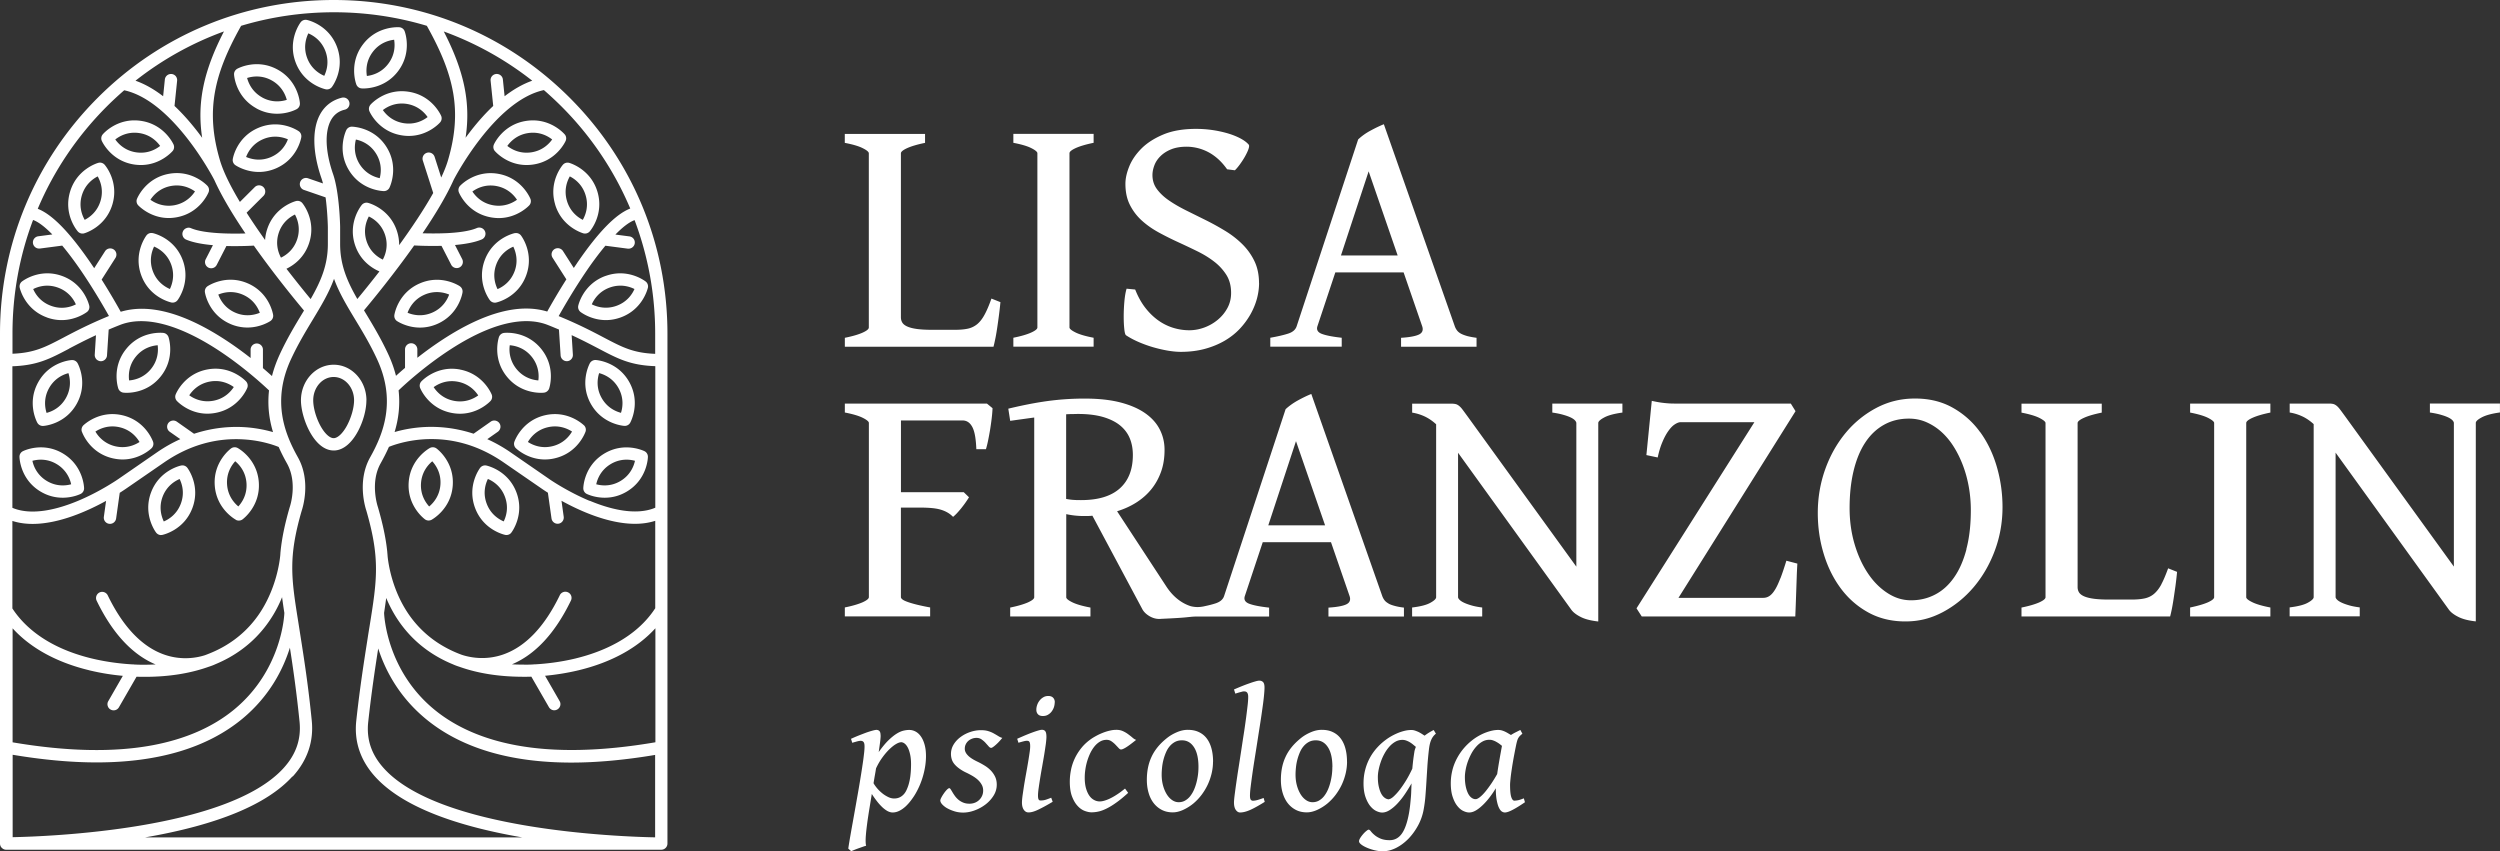 <svg id="Livello_1" data-name="Livello 1" xmlns="http://www.w3.org/2000/svg" viewBox="0 0 450.41 153.36"><rect x="0" y="0" width="450.41" height="153.36" fill="#333333" stroke="none"/><defs><style>.cls-1{fill:#fff}</style></defs><path class="cls-1" d="M120.25 134.72v-74.6c0-16.06-6.25-31.16-17.61-42.51C91.28 6.25 76.19 0 60.13 0S28.97 6.25 17.61 17.61C6.26 28.97 0 44.07 0 60.12v91.86c0 .37.18.69.46.89.07.05.14.1.22.13.13.06.28.09.43.09h118.03c.61 0 1.11-.5 1.11-1.11v-17.26Zm-2.22-70.97c-3.94-.16-5.88-1.17-9.17-2.9-2.03-1.07-4.52-2.38-8.21-3.9.93-1.65 2.84-4.96 5.1-8.26.75-1.1 1.96-2.79 3.32-4.42l4.04.53h.15c.55 0 1.03-.42 1.1-.97.08-.61-.35-1.16-.96-1.24l-2.53-.33c1.2-1.23 2.41-2.22 3.46-2.6a57.97 57.97 0 0 1 3.71 20.47v3.63Zm-14.29 54.87c-2.92.71-5.56.97-7.32 1.07-.11-.01-.23 0-.34.02a22 22 0 0 1-1.86.03h-.04c-.66 0-1.31-.02-1.95-.05 4.23-1.78 7.8-5.64 10.63-11.49.27-.55.04-1.22-.52-1.48-.27-.13-.57-.15-.85-.05s-.51.3-.63.56c-2.76 5.71-6.21 9.31-10.25 10.7-3.28 1.13-6.15.46-7.42.04-1.06-.39-2.07-.85-3.02-1.38a19.088 19.088 0 0 1-7.14-6.85c-2.39-3.93-3.03-7.94-3.19-9.46-.02-.27-.04-.54-.07-.82v-.05c-.24-2.33-.76-4.88-1.68-8.04 0-.02-.01-.04-.02-.06-.01-.04-1.46-4.33.51-7.84.51-.92 1.03-1.91 1.49-2.96.83-.34 3.07-1.13 6.09-1.35 5.17-.36 10.09 1.04 14.62 4.18l6.84 4.71c.07.05.46.32 1.09.72l.65 4.63c.08.55.55.96 1.1.96.05 0 .1 0 .15-.01.61-.08 1.03-.65.95-1.25l-.4-2.88c3.32 1.83 8.46 4.15 13.23 4.15 1.32 0 2.55-.18 3.66-.54v15.75c-3.54 5.44-9.7 7.91-14.29 9.03M68.97 46.77c-.9-.43-2.3-1.39-2.93-3.34-.63-1.95-.06-3.55.41-4.43.9.43 2.3 1.39 2.93 3.34.63 1.95.06 3.55-.41 4.43m-18.35-.35c-.47-.88-1.04-2.48-.41-4.43.63-1.95 2.04-2.91 2.93-3.34.47.88 1.04 2.48.41 4.43-.63 1.95-2.03 2.91-2.93 3.34M2.22 93.85c1.12.36 2.34.54 3.66.54 4.77 0 9.91-2.32 13.23-4.15l-.4 2.88c-.08.61.34 1.17.95 1.25.05 0 .1.01.16.01.55 0 1.02-.41 1.1-.96l.65-4.63c.62-.4 1.01-.66 1.08-.71l6.85-4.72c4.54-3.14 9.46-4.55 14.62-4.18 3.02.21 5.26 1.01 6.09 1.35.46 1.05.97 2.04 1.49 2.96 1.98 3.52.53 7.8.51 7.84 0 .02-.01.04-.02.06-.91 3.14-1.42 5.69-1.65 8.03-.01.08-.02.16-.02.24l-.03.42c-.13 1.32-.73 5.53-3.25 9.68-1.76 2.89-4.16 5.2-7.14 6.85-.99.55-2.04 1.02-3.16 1.43-1.32.43-4.08 1.01-7.25-.07-4.05-1.38-7.51-4.99-10.28-10.71-.27-.55-.93-.78-1.48-.52-.55.27-.78.93-.52 1.48 2.83 5.85 6.4 9.71 10.63 11.49-.64.03-1.29.05-1.95.05h-.04c-.07 0-.76.02-1.88-.04-.1-.02-.21-.03-.31-.02-1.77-.1-4.44-.37-7.34-1.07-8.2-1.99-12.29-5.94-14.29-9.01V93.85Zm10.2-31.03c1.35-.71 2.9-1.52 4.87-2.43l-.22 3.5c-.02.3.08.58.27.81.2.22.47.35.76.38h.07c.58 0 1.07-.46 1.11-1.04l.3-4.66c.63-.27 1.29-.54 2-.82 5.51-2.19 12.59 1.19 17.56 4.41 4.56 2.96 8.17 6.27 9.33 7.37-.31 2.76.04 5.26.72 7.51a24.36 24.36 0 0 0-4.85-.87c-2.47-.18-5.74-.03-9.38 1.17l-3.1-2.18c-.5-.35-1.2-.23-1.55.27-.35.5-.23 1.2.27 1.55l1.9 1.33c-1.39.63-2.82 1.42-4.26 2.42l-6.85 4.73s-3.25 2.27-7.33 3.97c-3.45 1.44-8.22 2.77-11.81 1.25v-25.5c4.5-.16 6.71-1.32 10.2-3.16m93.8 27.41c-4.09-1.71-7.31-3.95-7.34-3.98l-6.84-4.72c-1.44-1-2.87-1.79-4.26-2.42l1.9-1.33c.24-.17.4-.43.46-.72.05-.29-.01-.59-.18-.83-.17-.24-.42-.4-.72-.46-.29-.05-.59.01-.83.18l-3.1 2.18c-3.64-1.2-6.91-1.35-9.38-1.17-1.97.15-3.63.51-4.85.87.68-2.25 1.03-4.75.72-7.51 1.16-1.11 4.77-4.41 9.33-7.37 9-5.84 14.51-5.62 17.56-4.41.71.28 1.37.56 2 .82l.3 4.66c.04.58.52 1.04 1.11 1.04h.07c.3-.02.57-.15.76-.38.2-.22.29-.51.27-.81l-.22-3.5c1.97.91 3.52 1.73 4.87 2.43 3.49 1.84 5.71 3 10.2 3.16v25.5c-3.59 1.52-8.36.19-11.81-1.25M90.91 17.34l-.31-3.02c-.06-.61-.61-1.05-1.22-.99-.29.03-.56.17-.75.4-.19.23-.27.52-.24.81l.47 4.55c-1.31 1.23-2.61 2.67-3.91 4.32-.37.48-.73.94-1.07 1.41.95-6.3-.25-12.02-3.93-19.15a57.693 57.693 0 0 1 15.94 8.87c-1.65.58-3.32 1.52-4.98 2.8m-54.49 7.48c-.34-.46-.69-.93-1.07-1.41-1.3-1.65-2.6-3.09-3.91-4.32l.47-4.55c.03-.29-.06-.58-.24-.81a1.118 1.118 0 0 0-1.97.59l-.31 3.02c-1.66-1.28-3.32-2.21-4.98-2.8 4.85-3.82 10.22-6.8 15.94-8.88-3.68 7.13-4.88 12.85-3.93 19.15m-27 17.43-2.53.33a1.11 1.11 0 0 0 .14 2.21h.14l4.04-.53c1.36 1.63 2.56 3.32 3.32 4.42 2.26 3.3 4.17 6.61 5.1 8.26-3.69 1.52-6.18 2.83-8.21 3.9-3.29 1.73-5.23 2.74-9.17 2.9V60.1c0-7.1 1.27-14.01 3.71-20.47 1.05.38 2.26 1.38 3.46 2.6m6.64 78.53c2.28.55 4.37.85 6.07 1l-2.62 4.56c-.15.26-.19.56-.11.84.08.29.26.53.52.67a1.097 1.097 0 0 0 1.51-.41l3.17-5.5c.42.01.77.02 1.04.02h.49c4.27 0 8.1-.61 11.44-1.8.7-.22 1.13-.42 1.21-.46.86-.36 1.68-.75 2.47-1.19 3.32-1.85 6-4.44 7.96-7.68a22.48 22.48 0 0 0 1.61-3.22c.12.9.25 1.84.41 2.83-.01.38-.43 10.29-9.02 17.39-3.85 3.18-8.81 5.35-14.75 6.46-7.03 1.31-15.5 1.12-25.19-.53V113.2c3.23 3.55 7.93 6.14 13.81 7.56M2.27 135.98c5.42.91 10.51 1.38 15.14 1.38 11.12 0 19.95-2.65 26.25-7.86 4.96-4.11 7.38-9 8.57-12.81.59 3.8 1.21 8.09 1.74 13.34.31 3.13-.62 5.86-2.87 8.34-10.08 11.14-42.41 12.33-48.82 12.46v-14.85ZM93 134.27c-5.93-1.1-10.89-3.26-14.75-6.43-8.62-7.08-9.04-17.04-9.05-17.42.14-.94.27-1.83.38-2.69.42 1 .93 2.03 1.55 3.07 1.96 3.24 4.63 5.83 7.96 7.68.79.44 1.61.84 2.47 1.19.09.04.51.24 1.21.46 3.34 1.19 7.17 1.79 11.43 1.8h.49c.26 0 .62 0 1.04-.02l3.17 5.5c.2.34.57.56.96.56a1.122 1.122 0 0 0 1.07-.82c.08-.29.04-.59-.11-.84l-2.62-4.56c1.69-.16 3.79-.45 6.07-1 5.88-1.42 10.58-4.01 13.81-7.56v20.54c-9.64 1.65-18.07 1.84-25.08.54m10.96-86.85c-.2.29-.39.57-.58.86l-1.95-3.05c-.16-.25-.41-.42-.7-.49-.29-.06-.59-.01-.84.15s-.42.41-.49.7c-.06.29-.01.59.15.84l2.49 3.9c-1.57 2.47-2.81 4.66-3.45 5.8-4.98-1.51-11.24.14-18.64 4.92a64.446 64.446 0 0 0-4.76 3.41v-1.51c0-.61-.5-1.11-1.11-1.11s-1.11.5-1.11 1.11v3.33c-.63.53-1.17 1.02-1.63 1.43-.32-1.27-.78-2.58-1.42-3.95-1.3-2.8-2.75-5.2-4.02-7.31-.11-.18-.22-.36-.32-.54 1.39-1.66 5.27-6.36 9.04-11.69.7.04 1.89.09 3.3.09.51 0 1.06 0 1.62-.02l1.75 3.41c.19.37.57.6.99.6.18 0 .35-.04.51-.12.54-.28.76-.95.48-1.5l-1.3-2.54c1.79-.16 3.55-.46 4.82-1 .56-.24.83-.89.59-1.46-.12-.27-.33-.48-.61-.6-.28-.11-.58-.11-.85 0-1.39.6-3.6.85-5.73.94h-.09c-1.46.06-2.88.04-3.97.01 2.21-3.27 4.26-6.64 5.6-9.62.07-.14 7.35-14.26 16.26-16.18 1.07.93 2.11 1.9 3.13 2.91a57.832 57.832 0 0 1 12.43 18.43c-2.6 1-5.76 4.23-9.59 9.84M81.62 16.6c.69 3.9.41 7.79-.9 12.24-.28.96-.7 2.02-1.23 3.14l-1.19-3.73c-.19-.58-.81-.91-1.4-.72-.58.19-.91.81-.72 1.4l1.87 5.84c-1.71 3.06-3.94 6.36-6.14 9.4.01-.78-.1-1.62-.39-2.53-1.32-4.06-5.05-5.05-5.21-5.09-.41-.11-.85.04-1.13.37-.1.13-2.54 3.12-1.23 7.18.96 2.96 3.2 4.28 4.41 4.8-1.65 2.13-3.08 3.88-3.98 4.97-1.82-3.18-3.1-6.1-3.1-9.91v-3.04c0-.25-.12-6.23-1.27-9.55-1.4-4.06-1.54-7.59-.39-9.71.54-.99 1.38-1.64 2.5-1.9.6-.14.96-.74.82-1.34-.07-.29-.25-.53-.5-.69-.25-.15-.55-.2-.84-.13-1.72.42-3.08 1.45-3.93 3-1.46 2.66-1.37 6.85.24 11.5.1.29.19.61.28.95l-2.7-.93c-.58-.2-1.21.11-1.41.69-.1.28-.08.58.05.85s.36.47.64.56l3.89 1.34c.35 2.6.41 5.23.41 5.39v3.02c0 3.81-1.28 6.73-3.1 9.91-.97-1.17-2.54-3.11-4.36-5.46 1.25-.6 3.21-1.94 4.09-4.65 1.32-4.05-1.12-7.05-1.23-7.18a1.12 1.12 0 0 0-1.13-.37c-.16.04-3.89 1.03-5.21 5.09-.22.68-.33 1.32-.37 1.93-1.14-1.6-2.28-3.27-3.33-4.92l3.04-3.03a1.117 1.117 0 0 0-.79-1.9c-.3 0-.57.11-.78.32l-2.68 2.67c-1.64-2.74-2.97-5.37-3.6-7.52-1.31-4.44-1.59-8.33-.9-12.24.64-3.6 2.1-7.3 4.72-11.97 5.36-1.61 10.98-2.44 16.73-2.44s11.37.83 16.73 2.44c2.62 4.67 4.08 8.38 4.72 11.97m-59.26-.36c8.91 1.92 16.19 16.04 16.26 16.18 1.34 2.97 3.39 6.35 5.6 9.62-2.69.08-7.46.05-9.81-.95-.27-.12-.57-.12-.85 0-.28.11-.49.32-.61.6-.24.56.02 1.22.59 1.46 1.27.54 3.02.84 4.82 1l-1.3 2.54c-.14.26-.16.56-.07.85.09.28.29.51.55.65.16.08.33.12.51.12.42 0 .8-.23.99-.6l1.75-3.41c.56.02 1.11.02 1.62.02 1.43 0 2.63-.05 3.32-.09 3.77 5.34 7.65 10.04 9.04 11.7l-.33.54c-1.28 2.11-2.72 4.51-4.02 7.31-.63 1.37-1.1 2.68-1.42 3.95-.45-.41-1-.89-1.63-1.43v-3.33c0-.61-.5-1.11-1.11-1.11s-1.11.5-1.11 1.11v1.51c-1.4-1.1-3.01-2.28-4.76-3.41-7.39-4.78-13.65-6.43-18.64-4.92-.63-1.14-1.88-3.33-3.44-5.8l2.49-3.9c.16-.25.21-.55.15-.84a1.1 1.1 0 0 0-.49-.7c-.25-.16-.55-.21-.84-.15a1.1 1.1 0 0 0-.7.49l-1.95 3.05c-.19-.29-.39-.57-.58-.86-3.84-5.61-6.99-8.84-9.59-9.84 2.87-6.8 7.06-13.05 12.43-18.43 1.01-1.01 2.06-1.98 3.13-2.91M52.74 139.9c2.65-2.93 3.8-6.31 3.43-10.05-.62-6.23-1.38-11.12-2.06-15.43-.12-.78-.24-1.52-.35-2.23-1.28-8.03-1.86-11.7.59-20.16.18-.54 1.72-5.36-.68-9.64-2.41-4.29-4.72-10.18-1.24-17.68 1.25-2.69 2.6-4.93 3.91-7.1 1.52-2.52 2.92-4.84 3.84-7.38.92 2.54 2.32 4.86 3.84 7.38 1.31 2.16 2.66 4.4 3.91 7.1 3.48 7.5 1.17 13.39-1.24 17.68-2.4 4.28-.86 9.1-.68 9.63 2.51 8.69 1.91 12.49.57 20.83-.12.72-.24 1.47-.36 2.26-.65 4.14-1.39 8.83-2.03 14.72-.41 3.74.72 7.11 3.34 10.04 4.53 5.05 13.46 8.74 26.57 11H26.13c13.07-2.25 21.99-5.94 26.55-10.98m16.45-1.5c-2.22-2.47-3.13-5.19-2.79-8.32.57-5.2 1.21-9.46 1.8-13.24 1.22 3.8 3.67 8.66 8.62 12.73 6.31 5.19 15.12 7.83 26.18 7.83 4.61 0 9.68-.47 15.09-1.38v14.85c-6.43-.12-38.89-1.31-48.9-12.47"/><path class="cls-1" d="M66.74 18.88c-.28.32-.35.78-.18 1.17.06.15 1.63 3.68 5.85 4.34.41.07.83.1 1.24.1 3.48 0 5.57-2.35 5.65-2.45.28-.32.35-.78.18-1.17-.07-.15-1.63-3.68-5.85-4.34-4.21-.66-6.79 2.22-6.9 2.35m2.25.95c.79-.61 2.29-1.42 4.3-1.11 2.02.32 3.19 1.55 3.76 2.37-.79.61-2.28 1.42-4.31 1.1-2.02-.32-3.19-1.55-3.76-2.37M62.39 23.44c-.07.15-1.74 3.64.5 7.27 2.24 3.63 6.1 3.71 6.26 3.72h.02c.42 0 .81-.24 1-.62.07-.15 1.74-3.64-.5-7.27-2.24-3.63-6.1-3.71-6.28-3.72-.42 0-.81.24-1 .62m1.74 1.7c.98.21 2.56.81 3.64 2.56 1.07 1.74.9 3.43.64 4.4-.97-.21-2.56-.81-3.64-2.56-1.07-1.74-.9-3.43-.65-4.4m5.03 9.04ZM92.75 42c-.16.03-3.93.87-5.42 4.87-1.49 4 .83 7.09.93 7.22.21.27.54.44.88.44.08 0 .15 0 .23-.02.16-.03 3.94-.87 5.42-4.87 1.49-4-.83-7.09-.93-7.22-.26-.34-.7-.5-1.11-.41m-.04 6.86c-.71 1.92-2.15 2.82-3.07 3.22-.44-.9-.94-2.52-.23-4.44.71-1.92 2.15-2.82 3.07-3.21.43.9.94 2.53.23 4.44M105.21 76.63c-.12-.11-2.9-2.79-7.05-1.81s-5.44 4.63-5.49 4.78c-.14.4-.03.86.27 1.15.08.08 2.1 2.03 5.23 2.03.6 0 1.22-.07 1.82-.22 4.15-.98 5.44-4.63 5.5-4.78.14-.4.03-.85-.27-1.15m-2.16 1.12c-.5.86-1.57 2.18-3.57 2.65s-3.54-.23-4.38-.77c.5-.86 1.58-2.18 3.57-2.65 1.99-.47 3.54.23 4.38.77M116.12 81.29c-.15-.07-3.62-1.76-7.27.44-3.65 2.21-3.76 6.07-3.76 6.24 0 .43.23.82.61 1.01.14.07 1.43.69 3.25.69 1.43 0 2.78-.38 4.02-1.13 3.65-2.21 3.76-6.07 3.76-6.24 0-.43-.23-.82-.61-1.01m-1.72 1.73c-.21.97-.83 2.56-2.58 3.62s-3.44.87-4.4.61c.21-.97.83-2.56 2.58-3.62s3.44-.87 4.4-.61M109.1 49.71c-4.01 1.44-4.89 5.21-4.92 5.37-.09.42.07.85.4 1.12.08.06 1.92 1.47 4.58 1.47.89 0 1.77-.16 2.64-.47 4.01-1.44 4.89-5.21 4.93-5.37.09-.41-.07-.85-.4-1.11-.13-.1-3.2-2.45-7.21-1.01m.75 2.09c1.93-.69 3.55-.17 4.44.27-.4.91-1.32 2.34-3.25 3.03s-3.55.17-4.44-.27c.4-.91 1.32-2.34 3.25-3.03M100.01 36.83c1.22 4.08 4.93 5.16 5.09 5.21a1.123 1.123 0 0 0 1.14-.34c.11-.12 2.62-3.06 1.4-7.15-1.22-4.08-4.93-5.16-5.09-5.21-.41-.11-.85.02-1.13.34-.11.12-2.62 3.06-1.4 7.15m2.64-5.05c.89.45 2.27 1.45 2.85 3.41.59 1.96-.02 3.55-.51 4.42-.89-.45-2.27-1.45-2.85-3.41-.59-1.96.02-3.55.51-4.42M112.5 76.73h.07c.4 0 .78-.22.97-.57.08-.14 1.91-3.55-.14-7.28-2.06-3.74-5.91-4.01-6.08-4.02-.42-.02-.83.2-1.04.57-.08.14-1.91 3.55.14 7.28 2.06 3.73 5.91 4.01 6.08 4.02m-4.56-9.51c.97.26 2.52.94 3.51 2.73.99 1.8.73 3.48.43 4.43-.96-.26-2.52-.93-3.51-2.73-.99-1.79-.73-3.47-.43-4.42M98.02 70.74c.42-.05.78-.35.92-.75.05-.15 1.25-3.83-1.44-7.14-2.69-3.31-6.53-2.89-6.69-2.87-.42.05-.78.34-.92.75-.05.15-1.25 3.83 1.44 7.14 2.12 2.61 4.98 2.9 6.11 2.9.33 0 .54-.02.58-.03m-6.18-8.54c.99.08 2.65.47 3.94 2.06a5.573 5.573 0 0 1 1.21 4.28c-.99-.08-2.65-.47-3.94-2.06a5.573 5.573 0 0 1-1.21-4.28M87.62 83.87c-.42-.09-.85.08-1.11.41-.1.13-2.41 3.23-.92 7.23 1.49 4 5.27 4.82 5.43 4.86.07.01.15.02.23.02.34 0 .68-.16.88-.44.1-.13 2.41-3.23.92-7.22-1.49-3.99-5.27-4.82-5.43-4.86m3.13 10.07c-.92-.4-2.36-1.3-3.07-3.21-.72-1.92-.22-3.54.22-4.44.92.39 2.36 1.29 3.07 3.21.72 1.92.22 3.54-.22 4.44M89.85 31.33c-4.19-.78-6.85 2.03-6.96 2.15-.29.31-.37.77-.22 1.16.06.15 1.53 3.73 5.72 4.51.49.09.98.14 1.46.14 3.34 0 5.41-2.19 5.5-2.29.29-.31.37-.77.22-1.16-.06-.15-1.53-3.73-5.72-4.51m3.29 4.66c-.81.58-2.32 1.35-4.34.98-2.01-.37-3.15-1.64-3.69-2.47.81-.58 2.32-1.36 4.34-.98 2.01.38 3.15 1.64 3.69 2.47M82.87 66.57c-4.19-.78-6.85 2.03-6.96 2.15-.29.31-.37.77-.22 1.17.06.15 1.53 3.73 5.72 4.51.49.09.98.14 1.46.14 3.34 0 5.41-2.19 5.5-2.29.29-.31.37-.77.22-1.16-.06-.15-1.53-3.73-5.72-4.51m3.29 4.66c-.81.58-2.32 1.36-4.34.98-2.01-.37-3.15-1.64-3.69-2.47.81-.58 2.32-1.36 4.34-.98 2.01.38 3.15 1.64 3.69 2.47M82.86 51.58c-.13-.09-3.36-2.22-7.26-.51-3.91 1.71-4.53 5.53-4.55 5.69-.06.42.12.85.47 1.08.07.05 1.77 1.18 4.15 1.18 1.06 0 2.11-.22 3.11-.66 3.91-1.71 4.53-5.53 4.55-5.69.06-.42-.12-.85-.48-1.09m-1.93 1.49c-.34.94-1.16 2.43-3.04 3.25-1.88.82-3.53.41-4.45.03.34-.94 1.16-2.43 3.04-3.25 1.88-.82 3.53-.41 4.45-.03M65.15 15.93s.14.01.33.01c.91 0 4.07-.23 6.25-3.13 2.56-3.41 1.23-7.04 1.17-7.19-.15-.4-.52-.68-.95-.71-.16-.01-4.03-.28-6.58 3.12-2.56 3.41-1.23 7.04-1.17 7.19.15.4.52.68.95.71m5.86-8.77c.16.98.18 2.68-1.05 4.32-1.23 1.64-2.87 2.09-3.86 2.21-.16-.98-.18-2.68 1.05-4.32 1.23-1.64 2.87-2.09 3.86-2.21M78.63 80.79c-.34-.25-.81-.28-1.18-.08-.14.08-3.53 1.95-3.82 6.2-.29 4.26 2.81 6.57 2.94 6.66.19.14.42.21.65.21.18 0 .37-.05.53-.13.14-.08 3.53-1.95 3.82-6.2.29-4.26-2.81-6.57-2.94-6.66m.72 6.51c-.14 2.04-1.27 3.32-2.03 3.95-.67-.74-1.61-2.15-1.47-4.19.14-2.04 1.27-3.32 2.03-3.95.67.74 1.61 2.15 1.47 4.19M94.88 21.77c-4.22.6-5.84 4.12-5.9 4.27-.17.39-.11.85.17 1.17.09.1 2.18 2.52 5.72 2.52.38 0 .76-.03 1.14-.08 4.22-.6 5.84-4.12 5.9-4.27.17-.39.11-.85-.17-1.17-.11-.12-2.64-3.04-6.86-2.44m-3.48 4.52c.58-.81 1.77-2.03 3.79-2.32 2.03-.29 3.51.54 4.29 1.16-.58.81-1.77 2.03-3.79 2.32-2.03.29-3.51-.54-4.29-1.16M53.82 23.64c-.13-.09-3.33-2.27-7.26-.61-3.93 1.66-4.6 5.46-4.62 5.63-.07.42.11.85.46 1.09.07.05 1.8 1.23 4.24 1.23 1.03 0 2.04-.21 3.02-.62 3.93-1.66 4.6-5.47 4.62-5.63.07-.42-.11-.85-.46-1.09m-1.95 1.46c-.35.93-1.19 2.41-3.08 3.21-1.89.8-3.53.36-4.45-.03.35-.93 1.19-2.41 3.08-3.21 1.89-.8 3.53-.36 4.45.03M27.5 42c-.42-.09-.85.07-1.11.41-.1.13-2.41 3.23-.93 7.22 1.48 4 5.26 4.83 5.42 4.87.08.02.15.02.23.02.34 0 .67-.16.88-.44.1-.13 2.41-3.23.93-7.22-1.49-4-5.26-4.83-5.42-4.87m3.11 10.08c-.92-.4-2.36-1.3-3.07-3.21-.71-1.92-.21-3.54.22-4.44.92.4 2.36 1.3 3.07 3.21.71 1.92.21 3.54-.22 4.44M14.76 77.78c.05.15 1.35 3.8 5.5 4.78.61.14 1.22.22 1.82.22 3.13 0 5.15-1.94 5.23-2.03.3-.3.41-.75.27-1.15-.05-.15-1.35-3.8-5.5-4.78-4.15-.98-6.94 1.7-7.06 1.81-.3.3-.41.75-.27 1.15m2.44-.03c.84-.54 2.39-1.24 4.38-.77 1.99.47 3.06 1.79 3.57 2.65-.83.54-2.38 1.24-4.38.77a5.577 5.577 0 0 1-3.57-2.65M7.27 88.54c1.24.75 2.6 1.13 4.02 1.13 1.82 0 3.11-.62 3.25-.69.38-.19.62-.59.61-1.01 0-.16-.12-4.03-3.76-6.24-3.65-2.21-7.12-.52-7.27-.44-.38.19-.62.59-.61 1.01 0 .16.11 4.03 3.76 6.24m-1.43-5.52c.96-.26 2.66-.45 4.4.61a5.572 5.572 0 0 1 2.58 3.62c-.96.26-2.65.45-4.4-.61a5.55 5.55 0 0 1-2.58-3.62M8.46 57.2c.86.31 1.75.47 2.64.47 2.66 0 4.5-1.41 4.58-1.47.34-.26.49-.7.4-1.12-.04-.16-.91-3.93-4.92-5.37s-7.08.91-7.21 1.01c-.33.26-.49.7-.4 1.11.04.16.91 3.93 4.93 5.37m-2.5-5.12c.89-.45 2.51-.97 4.44-.27 1.93.69 2.85 2.12 3.25 3.03-.89.45-2.51.97-4.44.27-1.93-.69-2.85-2.12-3.25-3.03M14.86 42.08c.1 0 .2-.01.3-.04.16-.04 3.87-1.13 5.09-5.21 1.22-4.09-1.29-7.03-1.4-7.15-.28-.32-.73-.46-1.14-.34-.16.04-3.87 1.13-5.09 5.21-1.22 4.09 1.29 7.03 1.4 7.15.21.24.52.38.84.38m-.11-6.89c.59-1.96 1.97-2.96 2.85-3.41.49.87 1.1 2.45.51 4.42-.59 1.96-1.97 2.96-2.85 3.41-.49-.87-1.1-2.45-.51-4.42M7.69 76.74h.07c.16 0 4.02-.28 6.08-4.02 2.06-3.74.22-7.14.14-7.28-.21-.37-.61-.6-1.04-.57-.16 0-4.02.28-6.07 4.02-2.06 3.74-.22 7.14-.14 7.28.2.35.57.57.97.57m1.12-6.78a5.57 5.57 0 0 1 3.51-2.73c.3.95.56 2.63-.43 4.43s-2.55 2.48-3.51 2.73c-.3-.95-.56-2.63.43-4.43M22.23 70.74s.25.03.58.03c1.13 0 3.99-.28 6.11-2.9 2.69-3.31 1.49-6.98 1.44-7.14-.14-.4-.5-.7-.92-.75-.16-.02-4.01-.44-6.69 2.87-2.69 3.31-1.49 6.99-1.44 7.14.14.4.5.7.92.75m6.18-8.54c.12.99.08 2.69-1.21 4.28-1.29 1.59-2.94 1.98-3.94 2.06-.12-.99-.08-2.69 1.21-4.28 1.29-1.59 2.95-1.98 3.94-2.06M29.01 96.39c.08 0 .15 0 .23-.02.16-.03 3.94-.86 5.43-4.86 1.49-3.99-.82-7.1-.92-7.23-.26-.34-.69-.5-1.11-.41-.16.03-3.94.86-5.43 4.86-1.49 3.99.82 7.1.92 7.23.21.27.54.44.88.44m.28-6.89c.72-1.92 2.16-2.82 3.07-3.21.44.9.94 2.52.22 4.44-.72 1.92-2.16 2.82-3.07 3.21-.43-.9-.93-2.53-.22-4.44M24.68 35.83c-.16.39-.07.85.22 1.16.09.09 2.16 2.29 5.5 2.29.48 0 .97-.05 1.46-.14 4.19-.78 5.66-4.36 5.72-4.51.16-.4.07-.85-.22-1.16-.11-.12-2.77-2.93-6.96-2.15-4.19.78-5.66 4.36-5.72 4.51m2.43.15c.54-.83 1.68-2.1 3.69-2.47 2.01-.37 3.53.4 4.33.98-.55.84-1.69 2.1-3.69 2.48-2.01.37-3.53-.4-4.34-.98M37.37 74.53c.48 0 .97-.05 1.46-.14 4.19-.78 5.66-4.35 5.72-4.51.16-.4.07-.85-.22-1.17-.11-.12-2.77-2.93-6.96-2.15-4.19.78-5.66 4.35-5.72 4.51-.16.4-.07.85.22 1.17.09.09 2.15 2.29 5.5 2.29m-3.28-3.3c.55-.84 1.68-2.1 3.69-2.48 2.01-.38 3.53.4 4.34.98-.54.83-1.68 2.1-3.69 2.47-2.01.37-3.53-.4-4.33-.98M41.46 58.35c1 .44 2.05.66 3.12.66 2.38 0 4.08-1.13 4.15-1.18.35-.24.54-.66.48-1.08-.02-.16-.64-3.98-4.55-5.69-3.91-1.71-7.13.42-7.27.51-.35.24-.54.67-.47 1.09.02.16.64 3.98 4.55 5.69m-2.14-5.28c.92-.38 2.57-.79 4.44.03 1.88.82 2.69 2.31 3.04 3.25-.92.38-2.58.79-4.44-.03-1.88-.82-2.69-2.31-3.04-3.25M46.18 19.52c1.17.65 2.43.97 3.74.97 1.98 0 3.38-.74 3.54-.83.37-.21.6-.61.57-1.04 0-.16-.28-4.02-4.01-6.08-3.74-2.06-7.14-.23-7.28-.15-.37.21-.6.61-.57 1.04 0 .16.28 4.02 4.01 6.08m1.07-1.95c-1.79-.99-2.47-2.55-2.73-3.51.95-.3 2.63-.56 4.42.43s2.47 2.55 2.73 3.51c-.95.3-2.63.56-4.43-.43M42.5 93.66c.16.09.34.13.53.13.24 0 .46-.07.66-.21.13-.1 3.23-2.41 2.94-6.67-.29-4.25-3.67-6.12-3.82-6.2-.38-.2-.84-.17-1.18.08-.13.1-3.23 2.41-2.94 6.66.29 4.25 3.67 6.12 3.82 6.2m-.13-10.55c.77.64 1.89 1.91 2.03 3.95.14 2.04-.8 3.46-1.47 4.19-.77-.64-1.89-1.92-2.03-3.95-.14-2.04.8-3.46 1.47-4.19M24.24 29.65c.38.05.77.08 1.14.08 3.53 0 5.63-2.42 5.72-2.52.28-.32.34-.78.17-1.17-.07-.15-1.68-3.66-5.9-4.27-4.22-.61-6.76 2.31-6.86 2.44-.28.32-.34.79-.17 1.17.07.15 1.68 3.66 5.9 4.27m.32-2.2c-2.03-.29-3.21-1.51-3.79-2.32.78-.62 2.26-1.45 4.29-1.16s3.21 1.51 3.79 2.32c-.78.62-2.26 1.45-4.29 1.16M66.02 72.13c0-3.54-2.65-6.42-5.9-6.42s-5.9 2.88-5.9 6.42c0 3.1 2.3 9.03 5.9 9.03.1 0 .2 0 .3-.01 1.51-.14 2.94-1.35 4.06-3.43.95-1.76 1.53-3.9 1.53-5.59m-5.9 6.81c-.73 0-1.65-.87-2.41-2.28-.77-1.44-1.27-3.22-1.27-4.54 0-2.32 1.65-4.2 3.68-4.2s3.68 1.88 3.68 4.2c0 1.32-.5 3.1-1.27 4.54-.75 1.4-1.68 2.28-2.41 2.28M55.28 3.59c-.42-.09-.85.08-1.11.42-.1.13-2.4 3.24-.91 7.23 1.5 3.99 5.27 4.82 5.43 4.85.07.02.15.02.22.02.35 0 .68-.16.89-.44.1-.13 2.4-3.23.91-7.23-1.5-3.99-5.27-4.82-5.43-4.85m3.14 10.07c-.92-.39-2.36-1.29-3.08-3.21-.72-1.92-.22-3.54.21-4.44.92.39 2.36 1.29 3.08 3.21.72 1.92.22 3.54-.21 4.44M180.24 54.43c-.08.87-.18 1.73-.29 2.56-.11.83-.22 1.61-.33 2.33-.11.72-.22 1.35-.34 1.89-.11.54-.21.96-.29 1.26h-26.78v-1.61c1.38-.28 2.44-.59 3.2-.93.75-.34 1.12-.64 1.12-.93V27.62c0-.24-.35-.55-1.07-.91-.71-.37-1.8-.69-3.26-.97v-1.61h14.46v1.61c-1.38.28-2.45.6-3.21.94-.76.35-1.14.66-1.14.94v29.55c0 .37.09.68.26.96.17.27.47.51.9.7.43.19 1 .34 1.73.44.73.1 1.65.15 2.77.15h4.05c.93 0 1.72-.07 2.36-.21.64-.14 1.2-.42 1.69-.82.49-.41.93-.98 1.32-1.71.4-.73.81-1.69 1.23-2.89l1.61.64ZM182.57 62.46v-1.61c1.38-.28 2.45-.59 3.2-.93.75-.34 1.13-.64 1.13-.93V27.61c0-.24-.36-.55-1.07-.91-.71-.37-1.8-.69-3.26-.97v-1.61h14.46v1.61c-1.38.28-2.45.6-3.21.94-.76.35-1.14.66-1.14.94v31.38c0 .24.36.54 1.08.9.72.36 1.81.68 3.27.96v1.61h-14.46ZM226.84 50.99c0 .91-.13 1.85-.38 2.8-.26.95-.64 1.89-1.16 2.82-.52.92-1.16 1.8-1.93 2.62-.77.82-1.68 1.54-2.72 2.15-1.05.61-2.22 1.1-3.53 1.46-1.31.36-2.77.55-4.37.55-.69 0-1.45-.07-2.3-.21-.84-.14-1.7-.34-2.59-.59-.88-.25-1.75-.56-2.62-.93-.86-.37-1.65-.78-2.36-1.25-.14-.08-.25-.45-.32-1.1-.07-.65-.11-1.41-.11-2.28s.04-1.77.12-2.69c.08-.92.21-1.7.4-2.33l1.55.15c.47 1.2 1.04 2.25 1.73 3.17.69.91 1.46 1.68 2.3 2.3a9.37 9.37 0 0 0 2.72 1.4c.97.31 1.98.47 3.01.47.91 0 1.82-.17 2.71-.5.89-.33 1.7-.8 2.42-1.4.72-.6 1.3-1.31 1.74-2.13.44-.82.65-1.72.65-2.69 0-1.24-.27-2.3-.82-3.2a9.18 9.18 0 0 0-2.16-2.39c-.89-.7-1.91-1.33-3.04-1.89-1.14-.56-2.3-1.11-3.5-1.66-1.2-.55-2.36-1.13-3.5-1.75-1.14-.62-2.15-1.33-3.04-2.13-.89-.8-1.61-1.74-2.16-2.82-.55-1.08-.82-2.35-.82-3.83 0-.95.23-2 .7-3.15s1.21-2.22 2.22-3.23c1.01-1 2.33-1.84 3.94-2.51 1.61-.67 3.58-1 5.89-1a20.485 20.485 0 0 1 5.63.79c.83.24 1.58.54 2.25.88.67.35 1.19.72 1.55 1.13.14.12.14.39 0 .81-.14.42-.36.87-.64 1.37-.28.5-.6.98-.94 1.45-.35.47-.64.81-.88 1.03l-1.4-.18c-.53-.75-1.1-1.39-1.7-1.92-.61-.53-1.23-.95-1.86-1.26a8.462 8.462 0 0 0-3.71-.89c-1.1 0-2.03.16-2.8.47-.77.31-1.41.72-1.92 1.22s-.88 1.05-1.11 1.66c-.23.61-.35 1.2-.35 1.77 0 .95.27 1.8.82 2.54.55.74 1.27 1.42 2.18 2.04.9.62 1.93 1.21 3.07 1.78l3.53 1.75c1.21.6 2.38 1.25 3.53 1.95s2.17 1.5 3.07 2.39c.9.89 1.63 1.91 2.18 3.06.55 1.15.82 2.47.82 3.97M240.58 49.07l-3.23 9.71c-.2.63.06 1.09.79 1.37s1.93.52 3.59.7v1.61h-12.87v-1.61c1.38-.24 2.46-.5 3.26-.76.79-.26 1.29-.7 1.49-1.31l11.08-33.66c.65-.61 1.4-1.15 2.27-1.61.86-.47 1.65-.84 2.36-1.13l12.78 36.4c.1.28.24.54.41.76.17.22.41.42.71.58.3.16.68.3 1.14.43.46.12 1.01.22 1.66.31v1.61h-13.6v-1.61c1.58-.1 2.67-.31 3.26-.61.59-.3.77-.79.55-1.46l-3.35-9.71h-12.3Zm11.23-3.04-5.23-15.16-4.99 15.16h10.23ZM158.66 132.51c0 .27-.03.65-.09 1.13-.06.48-.15 1.1-.26 1.86.62-.88 1.2-1.58 1.74-2.11.54-.52 1.03-.92 1.48-1.2.45-.28.86-.46 1.24-.55.38-.09.72-.13 1.04-.13.41 0 .79.1 1.16.3.37.2.69.5.97.91s.49.89.65 1.48c.16.58.24 1.26.24 2.02 0 1.07-.16 2.21-.48 3.39-.32 1.19-.79 2.32-1.41 3.39-.23.4-.5.79-.8 1.19-.3.4-.62.76-.97 1.09-.35.32-.72.59-1.12.79-.4.2-.81.31-1.23.31-.31 0-.64-.1-.97-.28a4.97 4.97 0 0 1-.97-.75 9.2 9.2 0 0 1-.94-1.07c-.31-.4-.6-.81-.87-1.24l-.43 2.62c-.17 1.04-.31 1.96-.41 2.73-.1.78-.18 1.43-.22 1.98-.05.54-.06.98-.05 1.3.01.32.04.56.09.7-.15.04-.35.1-.6.19s-.51.18-.77.27c-.26.1-.52.19-.76.29-.24.1-.43.18-.56.24l-.53-.47c.04-.29.11-.74.21-1.35s.23-1.32.37-2.14c.15-.82.31-1.71.48-2.67.17-.96.35-1.94.52-2.94.18-.99.35-1.98.51-2.95.16-.97.31-1.88.43-2.71.13-.83.23-1.56.3-2.2.08-.63.11-1.11.11-1.44 0-.23-.02-.42-.06-.56-.04-.14-.1-.24-.17-.3s-.15-.11-.23-.13c-.08-.02-.17-.03-.26-.03s-.22.02-.39.05c-.17.04-.33.08-.49.13-.19.05-.4.11-.61.18l-.23-.72c.44-.2.89-.4 1.37-.59.48-.19.93-.36 1.35-.52.43-.15.81-.27 1.14-.36.33-.09.57-.14.72-.14.22 0 .4.07.54.21.14.14.21.4.21.8m3.68 1.22c-.23 0-.54.11-.91.33-.38.22-.77.54-1.2.95-.42.41-.84.9-1.26 1.48-.42.58-.8 1.23-1.13 1.95-.06.4-.13.81-.21 1.25-.08.44-.15.91-.24 1.41.15.28.37.59.64.91.27.33.58.62.92.9s.7.5 1.07.68c.37.18.73.27 1.09.27.52 0 .97-.14 1.35-.42.39-.28.69-.67.91-1.18.16-.36.3-.73.4-1.13.11-.4.18-.79.24-1.19.05-.4.09-.79.11-1.18.02-.39.03-.75.03-1.08 0-.65-.05-1.22-.16-1.72s-.24-.91-.41-1.24c-.17-.33-.36-.58-.58-.75-.22-.17-.44-.25-.66-.25M180.61 132.91c-.19.23-.39.46-.59.68-.2.22-.4.41-.59.58-.19.17-.36.31-.51.41-.15.11-.27.16-.35.16-.14 0-.3-.09-.46-.28-.16-.19-.35-.39-.55-.62s-.45-.43-.71-.62c-.27-.19-.58-.28-.92-.28-.28 0-.55.05-.81.15-.25.1-.48.23-.67.4-.19.17-.35.38-.46.62-.12.24-.17.51-.17.81 0 .39.18.79.55 1.17.36.39.96.77 1.78 1.16.42.2.83.43 1.24.68.41.25.78.54 1.1.87.32.33.59.71.79 1.13.2.42.3.9.3 1.44 0 .7-.19 1.36-.57 1.97-.38.61-.87 1.15-1.46 1.6-.59.45-1.25.81-1.96 1.07s-1.4.39-2.06.39c-.54 0-1.05-.07-1.54-.22s-.93-.33-1.32-.55a3.71 3.71 0 0 1-.92-.71c-.23-.26-.34-.5-.34-.71 0-.12.07-.3.2-.55.13-.24.28-.49.46-.74.17-.25.35-.46.53-.65.18-.18.33-.27.44-.27.07 0 .15.07.24.21.09.14.2.31.32.52.12.21.27.43.44.67.17.24.38.46.62.67.24.21.53.38.86.52s.71.21 1.15.21c.35 0 .67-.06.97-.18a2.345 2.345 0 0 0 1.3-1.25c.13-.29.19-.6.19-.94 0-.38-.08-.72-.25-1.03-.17-.32-.39-.6-.66-.86s-.59-.49-.95-.71c-.36-.21-.73-.41-1.1-.59a7.53 7.53 0 0 1-1.35-.78c-.36-.26-.65-.53-.88-.81-.22-.27-.38-.56-.47-.86-.09-.3-.14-.61-.14-.94 0-.64.17-1.22.5-1.75.33-.53.76-.98 1.29-1.36.52-.38 1.1-.67 1.74-.88.64-.21 1.26-.31 1.87-.31.53 0 .98.06 1.35.18.38.12.71.26 1 .43.29.16.56.32.8.47s.48.26.72.32M189.64 144.46c-.95.57-1.79 1.03-2.52 1.38-.73.36-1.33.53-1.82.53-.35 0-.63-.16-.85-.48-.22-.32-.33-.75-.33-1.3 0-.3.04-.73.11-1.28.08-.55.17-1.15.27-1.82.11-.66.23-1.36.36-2.08.13-.72.25-1.4.36-2.06.11-.65.2-1.23.27-1.73.08-.51.11-.89.11-1.14 0-.23-.01-.42-.04-.56-.03-.14-.07-.24-.12-.3s-.12-.11-.2-.13a1.09 1.09 0 0 0-.26-.03c-.08 0-.2.02-.37.05-.16.04-.33.08-.5.13-.19.05-.4.11-.62.18l-.23-.72c.43-.19.87-.38 1.33-.58.46-.19.9-.37 1.31-.52.41-.15.78-.28 1.1-.37.32-.1.56-.15.72-.15.28 0 .49.1.62.29.13.19.19.52.19.99 0 .29-.04.72-.11 1.28-.08.56-.17 1.18-.28 1.86-.11.68-.24 1.39-.37 2.15a98.6 98.6 0 0 0-.65 4c-.08.56-.11.98-.11 1.28 0 .31.03.54.1.68s.18.21.36.21c.31 0 .61-.04.88-.12.27-.08.62-.21 1.04-.38l.26.71Zm.38-17.91c0 .28-.05.57-.14.86-.1.29-.24.55-.42.79s-.41.43-.67.58c-.26.15-.56.22-.9.22-.39 0-.68-.1-.88-.31s-.3-.48-.3-.83c0-.27.05-.56.15-.85.1-.29.24-.55.43-.79.18-.24.41-.44.67-.59.26-.16.56-.24.9-.24.39 0 .68.11.88.32.2.21.3.49.3.84M204.69 133.3c-.21.17-.45.36-.71.56-.26.2-.51.39-.76.56-.25.17-.48.32-.71.43-.22.12-.41.18-.55.18-.12 0-.27-.09-.43-.27l-.57-.6c-.21-.22-.45-.42-.71-.6-.26-.18-.54-.27-.86-.27-.44 0-.83.1-1.19.31s-.69.49-.98.84c-.29.35-.55.76-.78 1.22a10.343 10.343 0 0 0-.9 2.99 9.82 9.82 0 0 0-.11 1.5c0 .66.07 1.25.2 1.77.14.52.33.97.56 1.33.24.37.52.65.86.84.34.2.7.3 1.1.3.21 0 .47-.04.76-.12.29-.08.63-.2 1.01-.38s.8-.41 1.26-.71c.46-.29.96-.66 1.51-1.11.08.11.18.25.3.41.12.16.21.28.26.37-.79.72-1.51 1.31-2.15 1.76-.64.46-1.22.81-1.75 1.07s-1.01.44-1.45.53c-.44.1-.85.14-1.25.14-.38 0-.79-.09-1.24-.26-.45-.17-.88-.47-1.27-.9-.4-.43-.73-.99-1-1.7s-.4-1.6-.4-2.66c0-.68.07-1.38.21-2.09.14-.72.37-1.42.69-2.1.32-.68.74-1.34 1.25-1.96.51-.62 1.14-1.18 1.89-1.68.28-.18.6-.36.96-.55.35-.18.73-.34 1.11-.49.39-.14.77-.26 1.16-.34.39-.09.76-.13 1.12-.13.45 0 .84.08 1.19.24.35.16.67.35.95.56.28.21.54.41.77.61.23.2.44.33.63.39M218.54 137.24c0 .68-.08 1.37-.24 2.06-.16.69-.39 1.37-.69 2.02-.3.65-.68 1.28-1.12 1.87a9.48 9.48 0 0 1-1.51 1.59 8.538 8.538 0 0 1-1.79 1.12c-.32.15-.64.26-.96.34-.32.08-.63.12-.94.12-.74 0-1.4-.15-1.98-.45-.58-.3-1.07-.71-1.47-1.23-.4-.52-.71-1.14-.91-1.86-.21-.72-.31-1.49-.31-2.32 0-.73.06-1.43.19-2.11.13-.67.33-1.33.62-1.96.28-.63.66-1.24 1.13-1.82.47-.58 1.04-1.13 1.71-1.66.52-.41 1.1-.75 1.76-1.03.65-.28 1.31-.43 1.95-.43.79 0 1.48.14 2.06.43.58.28 1.05.68 1.42 1.19.37.51.64 1.11.82 1.81.18.7.27 1.47.27 2.31m-2.63.96c0-1.55-.27-2.74-.81-3.57-.54-.83-1.26-1.24-2.17-1.24-.46 0-.86.09-1.23.28-.36.19-.67.44-.94.75-.27.31-.5.67-.68 1.09a9.21 9.21 0 0 0-.72 2.71c-.05.48-.08.93-.08 1.36 0 .68.08 1.32.24 1.92.16.6.38 1.12.65 1.57.27.45.6.81.97 1.07s.77.4 1.2.4.83-.1 1.17-.3c.35-.2.65-.46.91-.79s.49-.71.68-1.14c.19-.43.34-.88.46-1.35.12-.47.21-.94.27-1.42.06-.48.08-.92.08-1.34M227.87 144.46c-1 .63-1.86 1.11-2.56 1.43-.71.32-1.34.49-1.9.49-.28 0-.54-.15-.76-.46s-.33-.76-.33-1.35c0-.25.04-.68.11-1.28.08-.6.17-1.31.29-2.14.12-.83.25-1.74.41-2.73.16-.99.31-2.01.47-3.04.16-1.03.31-2.06.47-3.07.16-1.01.29-1.96.41-2.84.12-.88.21-1.66.29-2.34.08-.68.11-1.2.11-1.55 0-.23-.02-.42-.07-.56-.05-.14-.1-.24-.18-.3a.466.466 0 0 0-.25-.13c-.1-.02-.19-.03-.28-.03-.08 0-.21.02-.38.07s-.35.09-.52.14c-.2.06-.42.13-.64.2l-.24-.75c.43-.19.88-.38 1.35-.57.47-.19.92-.36 1.35-.51.43-.15.81-.28 1.14-.37.33-.1.58-.14.73-.14.28 0 .51.09.68.27.17.18.25.51.25.97 0 .4-.04.94-.11 1.63s-.17 1.47-.3 2.35c-.12.88-.26 1.82-.42 2.84-.16 1.01-.32 2.04-.48 3.07-.16 1.03-.32 2.04-.48 3.04a141.588 141.588 0 0 0-.72 5.06c-.08.65-.11 1.15-.11 1.5s.05.58.14.71c.1.13.23.19.39.19.23 0 .5-.04.8-.12.3-.08.68-.21 1.13-.38l.2.71ZM242.69 137.24c0 .68-.08 1.37-.24 2.06-.16.69-.39 1.37-.69 2.02-.3.65-.68 1.28-1.12 1.87a9.48 9.48 0 0 1-1.51 1.59 8.538 8.538 0 0 1-1.79 1.12c-.32.15-.64.26-.96.34-.32.08-.63.12-.94.12-.74 0-1.4-.15-1.98-.45-.58-.3-1.07-.71-1.47-1.23-.4-.52-.7-1.14-.91-1.86-.21-.72-.31-1.49-.31-2.32 0-.73.06-1.43.19-2.11.13-.67.33-1.33.62-1.96.28-.63.66-1.24 1.13-1.82.47-.58 1.04-1.13 1.7-1.66.52-.41 1.1-.75 1.76-1.03.65-.28 1.31-.43 1.95-.43.79 0 1.48.14 2.05.43.58.28 1.05.68 1.42 1.19.37.51.64 1.11.82 1.81.18.7.27 1.47.27 2.31m-2.63.96c0-1.55-.27-2.74-.81-3.57-.54-.83-1.26-1.24-2.18-1.24-.46 0-.86.09-1.23.28-.36.19-.67.44-.94.75-.27.31-.5.67-.68 1.09a9.21 9.21 0 0 0-.72 2.71c-.05.48-.08.93-.08 1.36 0 .68.08 1.32.24 1.92.16.6.38 1.12.65 1.57.27.45.6.81.97 1.07s.77.4 1.2.4.83-.1 1.17-.3c.34-.2.65-.46.91-.79s.49-.71.68-1.14c.19-.43.34-.88.46-1.35.12-.47.21-.94.27-1.42.06-.48.08-.92.08-1.34M258.69 132.19c-.35.28-.62.63-.81 1.05-.2.42-.34.99-.43 1.72-.14 1.21-.24 2.3-.3 3.28s-.12 1.9-.17 2.75c-.05.85-.11 1.66-.17 2.43s-.16 1.54-.3 2.32a9.596 9.596 0 0 1-1.02 2.97c-.5.92-1.09 1.73-1.76 2.42-.68.69-1.42 1.24-2.22 1.64-.8.4-1.6.6-2.39.6-.46 0-.94-.06-1.44-.18s-.96-.27-1.38-.45c-.42-.18-.77-.37-1.04-.58-.27-.21-.41-.41-.41-.59s.08-.38.23-.62c.15-.24.33-.47.52-.69s.39-.41.58-.56.32-.23.39-.23c.12 0 .26.1.41.3.15.2.36.42.64.65.27.24.63.46 1.07.65s.99.3 1.67.3c.9 0 1.64-.39 2.2-1.18.56-.78.99-2.02 1.29-3.69.09-.52.16-1.01.21-1.48.05-.47.09-.92.13-1.35.04-.43.06-.85.07-1.27.02-.42.03-.84.05-1.26-.36.63-.75 1.26-1.17 1.89s-.87 1.19-1.33 1.69c-.46.5-.93.9-1.41 1.21-.48.31-.94.46-1.38.46-.34 0-.7-.1-1.09-.29-.39-.19-.75-.5-1.09-.92-.33-.42-.61-.96-.84-1.63-.22-.66-.34-1.47-.34-2.43 0-.8.09-1.58.28-2.35a9.36 9.36 0 0 1 2.24-4.15c.56-.61 1.22-1.17 1.97-1.67a10.71 10.71 0 0 1 1.95-.99c.36-.13.72-.24 1.08-.32.36-.08.73-.12 1.1-.12.21 0 .42.03.63.1.21.07.41.15.62.24.2.1.4.21.59.33.19.12.37.24.54.35.27-.21.55-.4.83-.57.28-.17.55-.32.81-.45l.41.68Zm-8.45 11.79c.18 0 .43-.14.75-.4a9.3 9.3 0 0 0 1.06-1.13c.39-.49.79-1.07 1.21-1.74.42-.67.81-1.42 1.19-2.23.04-.45.09-.91.14-1.39.06-.48.13-1 .22-1.56.02-.17.06-.34.11-.5.05-.16.11-.32.17-.47-.16-.13-.33-.27-.52-.43-.18-.15-.38-.29-.58-.41-.2-.12-.42-.22-.64-.3-.22-.08-.45-.12-.68-.12-.46 0-.88.11-1.27.33-.39.22-.75.51-1.08.88-.33.37-.62.78-.88 1.25s-.48.95-.65 1.45c-.18.5-.31.99-.41 1.48-.1.49-.14.93-.14 1.32 0 .63.05 1.19.16 1.68s.25.91.43 1.26.4.61.65.79.51.27.78.27M274.76 144.52c-.87.6-1.61 1.06-2.23 1.38-.61.32-1.08.48-1.41.48-.18 0-.37-.06-.55-.18-.18-.12-.35-.34-.51-.67-.16-.32-.29-.77-.4-1.34-.11-.57-.17-1.29-.17-2.18-.27.47-.6.96-.98 1.47s-.78.98-1.21 1.41c-.43.43-.86.79-1.31 1.07-.45.28-.88.42-1.29.42-.35 0-.71-.1-1.1-.29-.39-.19-.74-.5-1.07-.92-.33-.42-.6-.96-.82-1.63-.22-.66-.33-1.47-.33-2.43 0-.8.1-1.58.29-2.35.19-.77.48-1.5.86-2.2.38-.7.84-1.36 1.39-1.97.55-.61 1.18-1.16 1.9-1.65.27-.18.58-.36.9-.53.33-.17.68-.33 1.04-.46s.72-.24 1.09-.32c.36-.08.73-.12 1.08-.12.21 0 .42.03.62.08.2.06.4.13.59.22.19.09.38.19.56.3.18.11.36.21.52.31.26-.17.54-.33.84-.48.3-.15.58-.29.85-.43l.37.68c-.17.14-.32.27-.43.38-.11.11-.21.24-.3.39-.09.15-.16.33-.22.54-.06.21-.13.49-.2.84-.15.73-.29 1.46-.43 2.21-.13.74-.25 1.43-.34 2.07-.1.64-.17 1.2-.22 1.7-.05.49-.08.85-.08 1.07 0 1.01.07 1.75.21 2.19s.33.67.56.67c.2 0 .44-.03.7-.08.26-.06.6-.17 1.01-.34l.2.7Zm-5.02-5.07c.06-.44.13-.9.21-1.39.08-.49.16-.96.24-1.42.08-.46.16-.89.23-1.28s.13-.72.18-.98c-.15-.13-.32-.26-.49-.39a5.28 5.28 0 0 0-.56-.35c-.19-.11-.39-.19-.59-.26-.2-.07-.41-.1-.62-.1-.46 0-.88.11-1.27.33-.39.22-.75.51-1.08.88-.33.36-.62.77-.88 1.24-.25.47-.47.95-.65 1.45-.18.5-.31.99-.4 1.48-.09.49-.14.93-.14 1.32 0 .63.05 1.19.15 1.68.1.49.24.91.41 1.26.17.35.38.61.62.79.24.18.49.27.75.27.21 0 .48-.13.79-.38.31-.25.65-.59 1-1.02.35-.43.7-.91 1.07-1.45.36-.54.7-1.1 1.03-1.68M152.21 72.71v1.61c1.46.28 2.55.61 3.26.97s1.07.67 1.07.91v31.38c0 .28-.38.59-1.13.93-.75.33-1.82.65-3.2.93v1.61h15.37v-1.61c-.99-.18-1.83-.36-2.5-.53-.67-.17-1.21-.33-1.63-.49-.42-.15-.71-.3-.88-.44-.17-.14-.26-.27-.26-.4V91.45h3.41c.85 0 1.59.03 2.21.09.62.06 1.16.16 1.61.3.46.14.86.32 1.2.52.35.2.67.46.97.76.2-.16.43-.38.69-.65.25-.27.51-.57.78-.9.26-.33.52-.66.76-1.01.24-.34.46-.67.64-.97l-.94-.91h-11.32V75.75h11.08c.77 0 1.36.39 1.78 1.19.42.79.65 2.12.72 3.99h1.73c.12-.38.25-.89.38-1.52s.25-1.29.37-1.99c.11-.7.21-1.39.29-2.07.08-.68.13-1.28.15-1.81l-1-.82h-25.6ZM250.15 108.72c-.3-.16-.54-.36-.71-.58-.17-.22-.31-.48-.41-.76l-12.78-36.4c-.71.28-1.5.66-2.36 1.13-.86.47-1.62 1.01-2.27 1.61l-11.08 33.66c-.2.61-.7 1.04-1.49 1.31-.54.18-1.23.36-2.04.53-.05.01-.11.02-.17.04-.22.04-.64.11-1.1.11-.66 0-1.25-.16-1.29-.18-1.15-.38-2.85-1.29-4.3-3.5l-8.89-13.58c1.26-.39 2.42-.91 3.47-1.58 1.05-.67 1.96-1.47 2.71-2.4.75-.93 1.33-1.99 1.75-3.16.42-1.18.62-2.49.62-3.93 0-1.3-.28-2.51-.85-3.64-.57-1.13-1.44-2.11-2.62-2.94-1.18-.83-2.67-1.48-4.47-1.95-1.81-.47-3.96-.7-6.45-.7a48.965 48.965 0 0 0-7.48.56c-1.13.17-2.21.37-3.24.58s-2.05.44-3.04.68l.34 2.19c.71-.1 1.42-.2 2.15-.3.72-.1 1.44-.2 2.18-.3v32.38c0 .28-.38.59-1.13.93-.75.33-1.82.65-3.2.93v1.61h14.46v-1.61c-1.48-.28-2.58-.6-3.29-.96-.71-.35-1.07-.65-1.07-.9V92.63a14.991 14.991 0 0 0 3.22.34c.24 0 .49 0 .74-.01.25 0 .5-.02.75-.05l9.04 16.92c.28.47.7.86 1.26 1.19.56.32 1.13.49 1.72.49.12 0 .26 0 .4-.02.9-.04 3.12-.14 4.35-.26 1.57-.16 1.49-.15 2.2-.15h12.87v-1.61c-1.66-.18-2.86-.42-3.59-.7-.73-.28-.99-.74-.79-1.37l3.23-9.71h12.3l3.35 9.71c.22.67.04 1.16-.55 1.46-.59.3-1.67.51-3.26.61v1.61h13.6v-1.61c-.65-.08-1.2-.18-1.66-.31-.46-.12-.84-.26-1.14-.43M194.79 90.1c-.45 0-.87 0-1.28-.03-.41-.02-.88-.08-1.43-.18V74.64c.37-.02.72-.04 1.08-.04.35 0 .7-.02 1.05-.02 1.79 0 3.31.19 4.57.56 1.26.38 2.28.89 3.07 1.55s1.36 1.44 1.72 2.34c.36.9.53 1.88.53 2.94 0 2.62-.79 4.63-2.36 6.03-1.57 1.4-3.89 2.1-6.95 2.1m33.71 4.54 4.99-15.16 5.24 15.16H228.5ZM279.69 74.33c.81.12 1.5.26 2.05.43.56.16 1 .33 1.34.5.33.17.57.35.71.52.14.17.21.32.21.44v25.87L264.46 75.1c-.39-.53-.69-.95-.93-1.26a3.57 3.57 0 0 0-.65-.71c-.2-.16-.4-.27-.59-.32a3.01 3.01 0 0 0-.75-.08h-7.12v1.61c.77.12 1.52.35 2.24.68.72.34 1.42.81 2.08 1.42v31.16c0 .28-.35.62-1.04 1-.69.39-1.79.67-3.29.85v1.61h12.63v-1.61c-.79-.1-1.46-.23-2.01-.4-.55-.16-.99-.33-1.34-.5s-.6-.35-.76-.52c-.16-.17-.24-.32-.24-.44V81.57l20.42 28.3c.35.47.91.9 1.69 1.29.78.4 1.83.66 3.15.81V76.21c0-.28.36-.62 1.08-1 .72-.39 1.81-.68 3.27-.88v-1.61h-12.63v1.61ZM320.76 104.18c-.33.85-.64 1.54-.96 2.05-.32.52-.64.89-.99 1.13s-.73.35-1.16.35H302.4l21.09-33.63-.85-1.37h-20.85c-.47 0-.92-.01-1.35-.05-.44-.03-.88-.08-1.34-.15-.46-.07-.96-.17-1.51-.29l-.97 9.77 2.04.43c.22-1.05.5-1.98.84-2.77.33-.79.69-1.46 1.07-1.99.38-.54.76-.94 1.16-1.2.4-.26.76-.4 1.08-.4h13.27l-21.24 33.54.94 1.46h27.67c.02-.59.05-1.29.08-2.11.03-.82.06-1.67.09-2.56l.09-2.6c.03-.85.07-1.6.11-2.25l-1.98-.52c-.39 1.26-.74 2.31-1.07 3.17M356.75 77.86a15.187 15.187 0 0 0-4.93-4.4c-1.97-1.11-4.23-1.66-6.79-1.66s-4.81.56-6.94 1.67a18.222 18.222 0 0 0-5.55 4.5c-1.57 1.89-2.81 4.08-3.7 6.57-.89 2.5-1.34 5.12-1.34 7.88 0 2.56.35 5.01 1.07 7.37.71 2.35 1.74 4.43 3.09 6.24 1.35 1.81 3 3.25 4.95 4.32 1.95 1.07 4.17 1.61 6.67 1.61s4.62-.56 6.73-1.67c2.11-1.12 3.97-2.62 5.57-4.5 1.6-1.89 2.87-4.07 3.8-6.56.93-2.49 1.4-5.11 1.4-7.87 0-2.47-.34-4.89-1.02-7.24-.68-2.35-1.68-4.44-3-6.27m-2.48 21.12c-.54 2.03-1.28 3.72-2.24 5.08-.95 1.36-2.09 2.39-3.41 3.07-1.32.69-2.76 1.03-4.32 1.03s-2.93-.44-4.28-1.32c-1.35-.88-2.53-2.07-3.53-3.58-1-1.5-1.8-3.26-2.39-5.28-.59-2.02-.88-4.16-.88-6.44 0-2.47.24-4.71.72-6.7.48-1.99 1.17-3.68 2.08-5.07.91-1.39 2.03-2.46 3.36-3.21s2.83-1.13 4.52-1.13c1.12 0 2.17.21 3.15.64.98.43 1.89 1.01 2.72 1.76.83.75 1.57 1.64 2.22 2.68.65 1.04 1.2 2.16 1.66 3.38.46 1.22.81 2.51 1.05 3.87.24 1.36.36 2.74.36 4.14 0 2.68-.27 5.03-.81 7.06M389.4 105.28c-.39.73-.84 1.3-1.32 1.71s-1.05.68-1.69.82c-.64.14-1.43.21-2.36.21h-4.05c-1.12 0-2.04-.05-2.77-.15-.73-.1-1.31-.25-1.74-.44-.43-.19-.73-.43-.9-.7s-.26-.59-.26-.96V76.22c0-.28.38-.6 1.14-.94.76-.35 1.83-.66 3.21-.94v-1.61H364.2v1.61c1.46.28 2.55.61 3.26.97.71.37 1.07.67 1.07.91v31.38c0 .28-.38.59-1.13.93-.75.33-1.82.65-3.2.93v1.61h26.78c.08-.31.18-.73.29-1.26.11-.54.22-1.17.33-1.89.11-.72.22-1.5.34-2.33.11-.83.21-1.68.29-2.56l-1.61-.64c-.43 1.2-.84 2.16-1.23 2.89M394.58 74.33c1.46.28 2.55.61 3.26.97.71.37 1.07.67 1.07.91v31.38c0 .28-.38.59-1.13.93-.75.33-1.82.64-3.2.93v1.61h14.46v-1.61c-1.46-.28-2.55-.6-3.27-.96-.72-.35-1.08-.65-1.08-.9V76.21c0-.28.38-.6 1.14-.94.76-.34 1.83-.66 3.21-.94v-1.61h-14.46v1.61ZM437.78 72.71v1.61c.81.12 1.5.26 2.05.43.56.16 1 .33 1.34.5.34.17.57.35.72.52.14.17.21.32.21.44v25.87l-19.54-27c-.39-.53-.69-.95-.93-1.26-.23-.31-.45-.55-.65-.71s-.4-.27-.59-.32a3.01 3.01 0 0 0-.75-.08h-7.12v1.61c.77.12 1.52.35 2.24.68.72.33 1.42.81 2.08 1.41v31.17c0 .28-.35.62-1.04 1-.69.39-1.79.67-3.29.85v1.61h12.63v-1.61c-.79-.1-1.46-.23-2.01-.4-.55-.16-.99-.33-1.34-.5-.35-.17-.6-.35-.76-.52-.16-.17-.24-.32-.24-.44V81.55l20.42 28.3c.34.47.91.9 1.69 1.29.78.4 1.83.67 3.15.81V76.19c0-.28.36-.62 1.08-1 .72-.38 1.81-.68 3.27-.88V72.7h-12.63Z"/></svg>